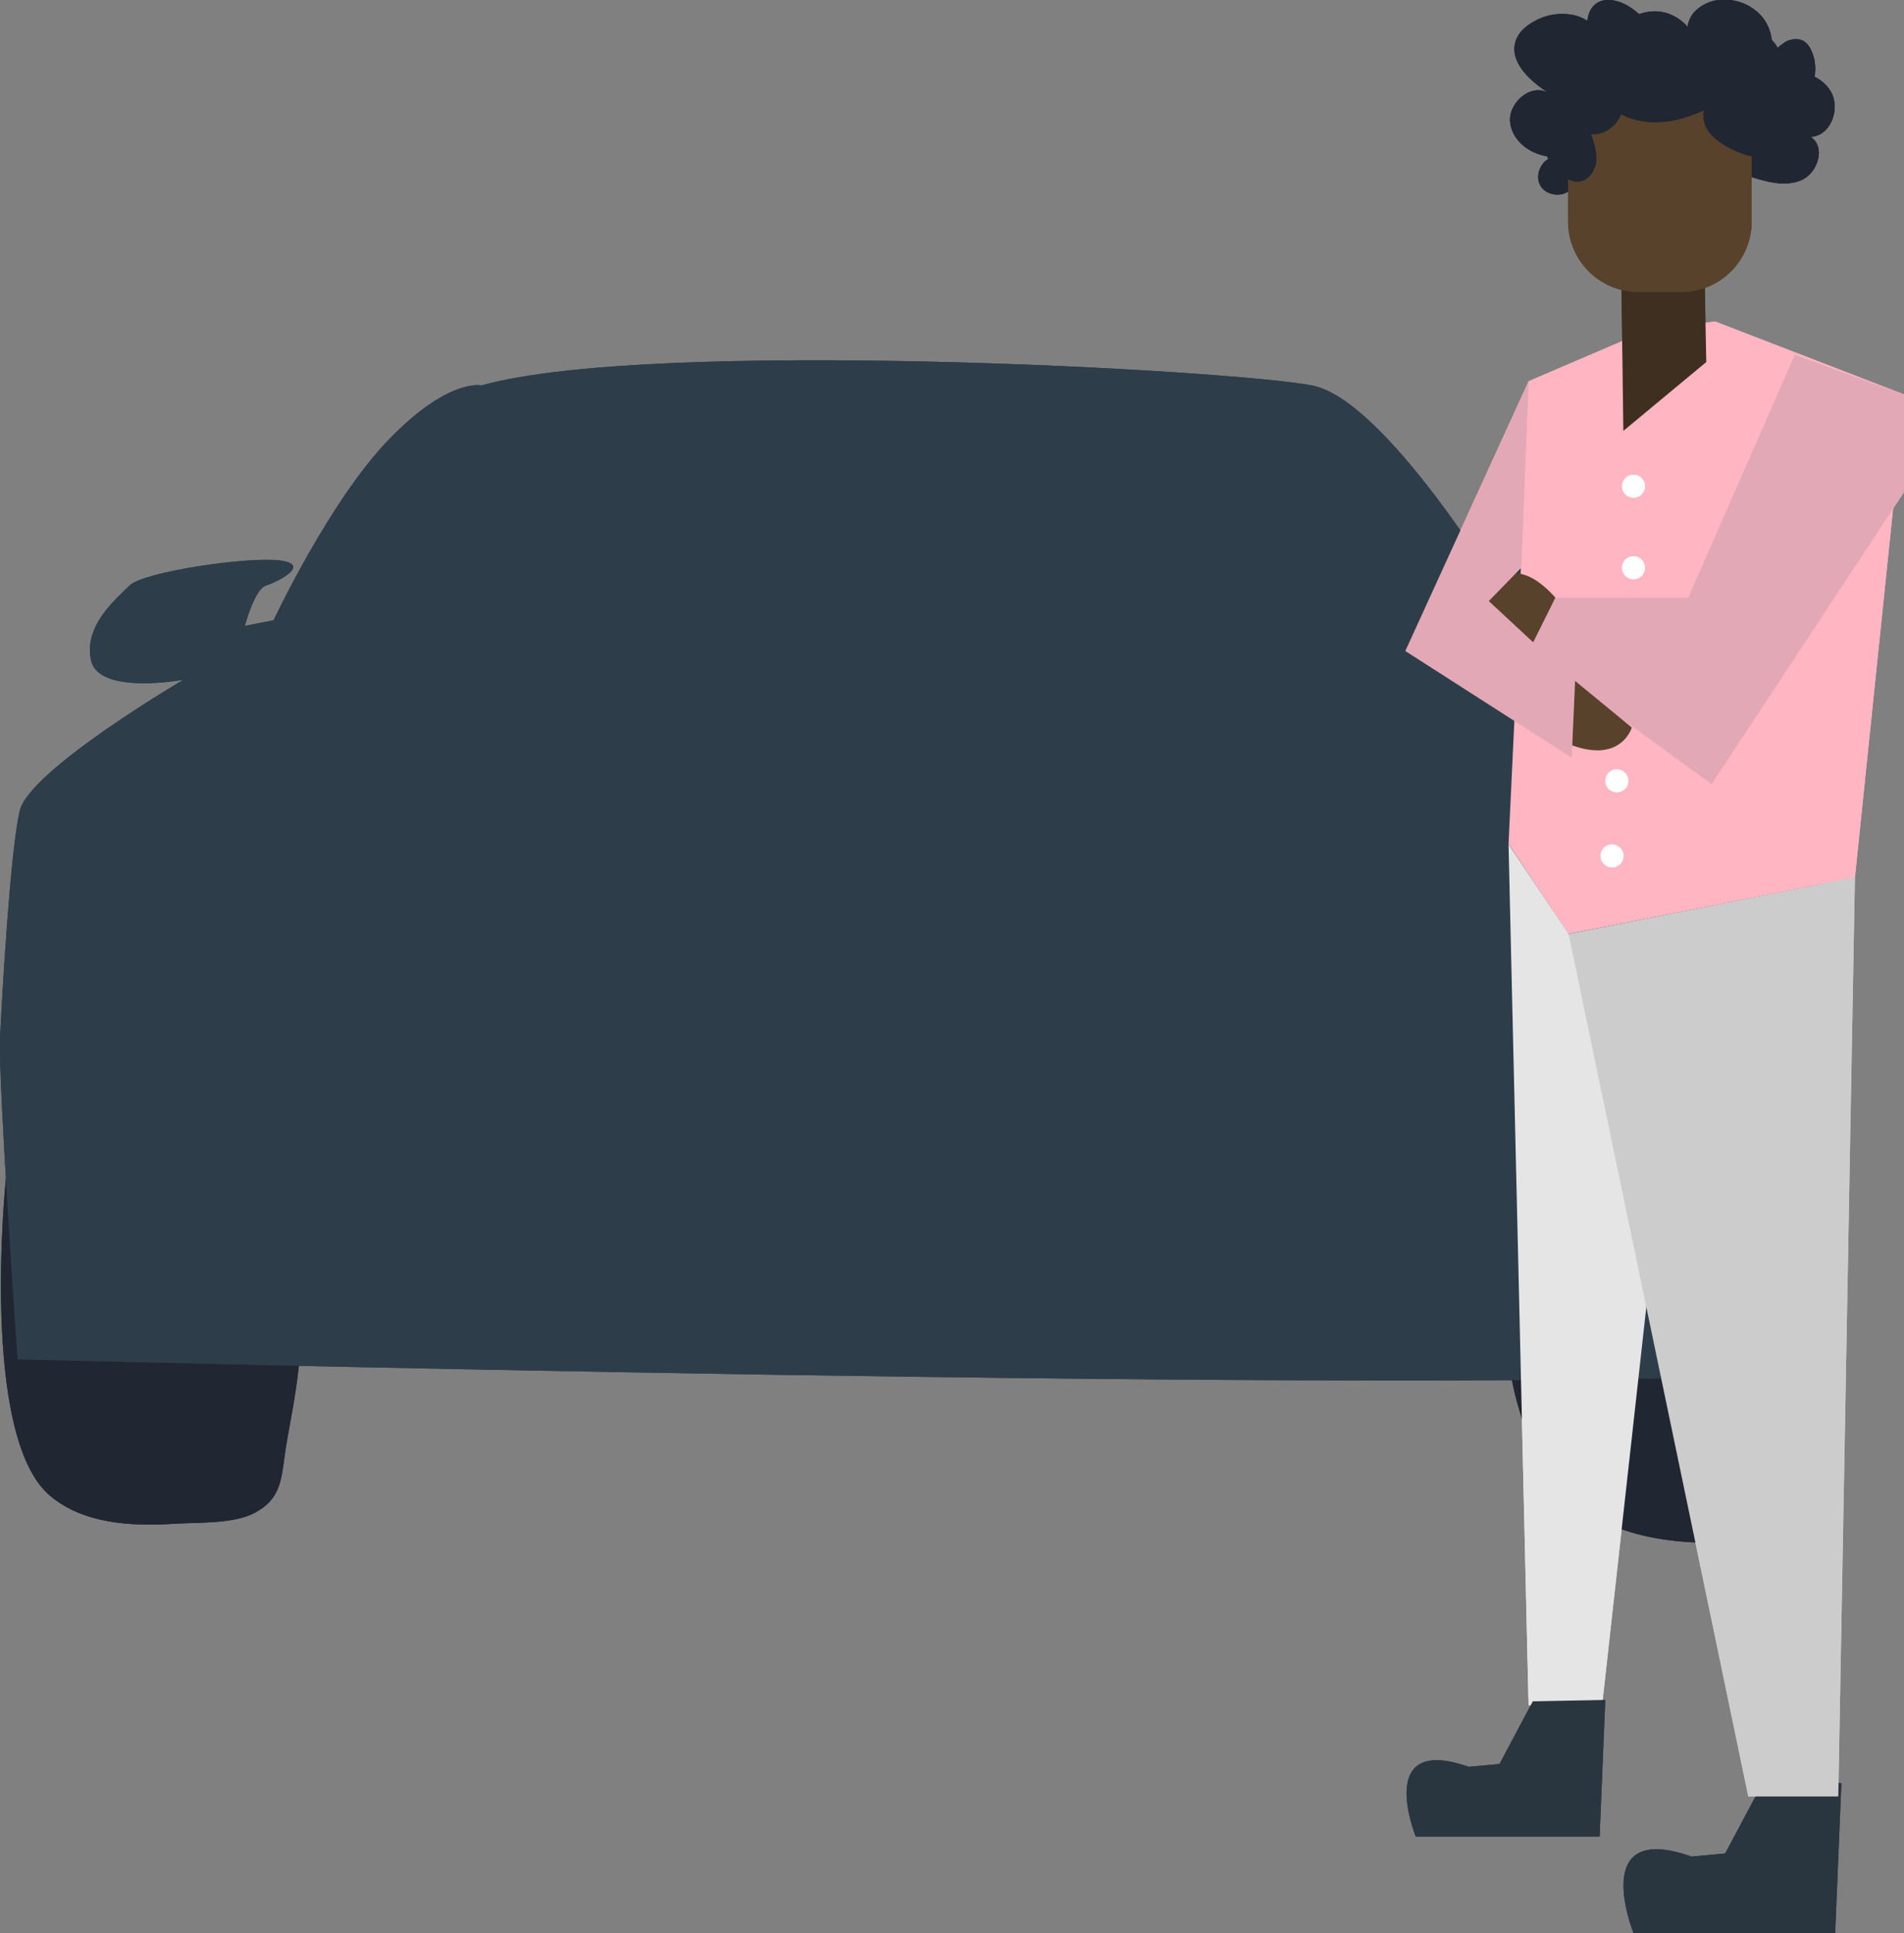<svg xmlns="http://www.w3.org/2000/svg" xmlns:xlink="http://www.w3.org/1999/xlink" id="Layer_1" x="0px" y="0px" viewBox="0 0 675 685" style="enable-background:new 0 0 675 685;" xml:space="preserve"><rect x="0" y="0" width="675" height="685" fill="#808080" stroke="none"/><style type="text/css">	.st0{clip-path:url(#SVGID_00000051353251449290157780000017262982190237196957_);}	.st1{clip-path:url(#SVGID_00000034065611845957575210000017476856635691477173_);}	.st2{fill:#212633;}	.st3{fill:#2E3D4A;}	.st4{fill:#293640;}	.st5{fill:#FFB5C2;}	.st6{fill:#3F2F20;}	.st7{fill:#59422B;}	.st8{fill:#E3A8B5;}	.st9{fill:#FFFFFF;}	.st10{fill:#E5E5E5;}	.st11{fill:#CCCCCC;}	.st12{clip-path:url(#SVGID_00000093177182955871088840000012686503196064691080_);}</style><g>	<defs>		<rect id="SVGID_1_" width="675" height="685"></rect>	</defs>	<clipPath id="SVGID_00000026866443267292044680000012168006790613601949_">		<use xlink:href="#SVGID_1_" style="overflow:visible;"></use>	</clipPath>	<g id="BMW-M3-car-insurance1" style="clip-path:url(#SVGID_00000026866443267292044680000012168006790613601949_);">		<g id="Group_2">			<g>				<defs>					<rect id="SVGID_00000029036132935507313520000010103997690565710756_" width="675.3" height="685"></rect>				</defs>				<clipPath id="SVGID_00000122704188749185762900000011864480913401161101_">					<use xlink:href="#SVGID_00000029036132935507313520000010103997690565710756_" style="overflow:visible;"></use>				</clipPath>				<g id="Group_1" style="clip-path:url(#SVGID_00000122704188749185762900000011864480913401161101_);">					<path id="Path_35" class="st2" d="M557.3,66.7c-2.8,3.4-9,2.9-11.2-0.9c-2.2-3.8,0.4-9.4,4.7-10.2c-7.1-0.1-14.4-4.9-15.4-11.9      c-1-7,7-14.2,13.3-10.9c-6.4-4.3-13.7-10.8-11.4-18.2c1-3.2,3.7-5.5,6.7-7.1c4.4-2.5,9.7-3.2,14.6-2c4.9,1.4,9.1,5.3,10.1,10.3      c3.7-6.5,10.5-11.7,17.9-11.8s15,6.2,14.6,13.7c5.2-8.1,17.3-10.5,25.2-5c4.1,2.9,7,8.8,4.2,13c6.9-1.4,15,0.7,18.5,6.8      s-0.1,15.7-7.2,16c5.5,3.5,2.6,12.9-3.4,15.4c-6,2.5-12.8,0.4-18.9-1.6"></path>					<path id="Path_36" class="st2" d="M2.1,417.6c0,0-9.5,91.4,15.7,112.5c11.8,9.9,28.7,10.8,43.5,9.9c8.6-0.6,21.5,0.2,29.2-4      c9.7-5.3,9.2-12.6,10.9-23.4c2.6-16.2,10.7-48.6-1-62.9"></path>					<path id="Path_37" class="st2" d="M534.7,476.3c0,11.5,3.8,24.3,7.8,34.9c10.5,27.5,37.5,35.7,64.9,35.5      c17-0.1,29.6-8.8,36.3-24.5c12.7-29.5,8.4-66.9,4.9-97.8C631.5,273.8,257.1,284,257.1,284"></path>					<path id="Path_38" class="st3" d="M6.2,481.7c0,0,502.6,13,641,4.8c0,0,25.2-193.7-26.6-217.5c0,0-18.4-15.7-23.2-18.4      s-12.3-8.2-12.3-8.2s25.9-3.4,26.6-10.2s2.7-36.1-80.5-32.1c0,0-4.1,5.5,5.5,6.8s12.3,14.3,12.3,14.3l-10.2-0.7      c0,0-45.7-78.4-73.6-83.9c-28-5.5-233.9-17-294.6,0c0,0-11.6-2.7-32.7,19.1s-40.9,64.1-40.9,64.1l-10.2,2c0,0,3.4-13,7.5-14.3      s16.4-7.5,4.8-8.9s-48.4,4.1-53.2,8.9s-16.4,14.3-13.6,26.6s32.7,6.8,32.7,6.8s-54.6,32-58,46.4S0.7,353.5,0,367.9      S6.2,481.7,6.2,481.7"></path>					<path id="Path_39" class="st4" d="M652.8,631.9l-2.2,53.1h-71.5c0,0-16.2-40.1,20.6-27.1l11.9-1.1l13-24.4L652.8,631.9z"></path>					<path id="Path_40" class="st5" d="M583.2,117.4l-41.3,17.7l-4.7,113.3l-2.4,50.7l21.2,31.9L657.6,311l17.7-171.1l-67.3-26      L583.2,117.4z"></path>					<path id="Path_41" class="st6" d="M575.5,152.7l29.4-24.4L604,82.1l-29.4,0.5L575.5,152.7z"></path>					<path id="Path_42" class="st7" d="M596,24.7h-15.1c-13.8,0-25,11.2-25,25v28.8c0,13.8,11.2,25,25,25H596c13.8,0,25-11.2,25-25      V49.7C621,35.9,609.8,24.7,596,24.7"></path>					<path id="Path_43" class="st8" d="M636.3,125.7l-37.8,86.1h-47.2l-9.4,18.9l64.9,47.2l68.4-103.8v-34.2L636.3,125.7z"></path>					<path id="Path_44" class="st7" d="M551.4,211.8c0,0-16.5-20.1-23.6,1.2c-7.1,21.2,14.2,17.7,14.2,17.7L551.4,211.8z"></path>					<path id="Path_45" class="st7" d="M558.4,241.3l20.1,16.5c0,0-4.7,16.5-29.5,2.4C524.2,246.1,558.4,241.3,558.4,241.3"></path>					<path id="Path_46" class="st8" d="M541.9,135.1l-43.7,95.6l59,37.8l1.2-27.1L527.8,213l11.5-11.8L541.9,135.1z"></path>					<path id="Path_47" class="st9" d="M583.2,172.3c0,2.3-1.8,4.1-4.1,4.1c-2.3,0-4.1-1.8-4.1-4.1c0-2.3,1.8-4.1,4.1-4.1      S583.2,170,583.2,172.3C583.2,172.3,583.2,172.3,583.2,172.3"></path>					<path id="Path_48" class="st9" d="M583.2,201.2c0,2.3-1.8,4.1-4.1,4.1c-2.3,0-4.1-1.8-4.1-4.1c0-2.3,1.8-4.1,4.1-4.1      S583.2,198.9,583.2,201.2C583.2,201.2,583.2,201.2,583.2,201.2"></path>					<path id="Path_49" class="st9" d="M577.3,276.7c0,2.3-1.8,4.1-4.1,4.1s-4.1-1.8-4.1-4.1c0-2.3,1.8-4.1,4.1-4.1      S577.3,274.5,577.3,276.7L577.3,276.7"></path>					<path id="Path_50" class="st9" d="M575.6,303.3c0,2.3-1.8,4.1-4.1,4.1c-2.3,0-4.1-1.8-4.1-4.1c0-2.3,1.8-4.1,4.1-4.1      c0,0,0,0,0,0C573.7,299.2,575.6,301,575.6,303.3L575.6,303.3"></path>					<path id="Path_51" class="st10" d="M534.8,299.2l7.1,305.1l26,0.6l23.6-212.4L556.1,331L534.8,299.2z"></path>					<path id="Path_52" class="st11" d="M556.1,331l63.7,305.6h31.9l5.9-325.7L556.1,331z"></path>					<path id="Path_53" class="st4" d="M569.1,602.4l-2,48.4h-65.2c0,0-14.8-36.5,18.8-24.7l10.9-1l11.8-22.2L569.1,602.4z"></path>					<path id="Path_54" class="st2" d="M550.8,58.8c2.3,2.8,5.3,6,9,5.6c3.3-0.4,5.7-3.7,6.1-7s-0.7-6.6-1.8-9.8      c5.3,0.5,10.3-4,11.3-9.2s-1.4-10.8-5.3-14.4c1.7,3.8,5.5,6.4,9.5,7.7s8.3,1.4,12.5,1.5c7.5,0.2,15.6,0.3,22-3.7      c-7.2,0.3-12.5,9.2-9.3,15.6c1.5,3,4.3,5.1,7.2,6.8c4.8,2.7,10.1,4.3,15.6,4.6c7-6.9,9.5-15.1,5.2-23.9      c-4.7-9-14.4-14.2-24.5-12.9c-2.4,0.3-4.8,1.1-7.2,1.3c-5.7,0.6-11.3-1.4-16.9-2.3c-12.2-2-25.7,1.3-33.6,10.8      C542.7,38.9,543,49.3,550.8,58.8"></path>					<path id="Path_55" class="st2" d="M563.4,15.4c-1-4.9-1.6-11.1,2.4-14.1c3.6-2.6,8.8-1,12.5,1.5c3.9,2.7,7,6.3,9.3,10.4      c3.6-1,7.3-0.9,10.9,0.2c-0.9-3.5,0.1-7.2,2.7-9.7c2.6-2.4,6-3.8,9.6-3.8c5.1-0.2,10.1,1.9,13.5,5.6c3.4,3.8,4.7,9.1,3.4,14.1      c1.5-1.9,3.3-3.5,5.3-4.8c2.1-1.1,4.9-1.4,6.8,0c1,0.8,1.8,1.8,2.3,3c4.2,8.9-1.4,19.5-8.9,25.8c-8.6-5.1-20-9.9-29.4-13.1      C589.2,25.8,578.5,18,563.4,15.4"></path>					<path id="Path_56" class="st2" d="M579.1,17.5c-3,1.6-6.1,3.2-8.4,5.7s-3.9,6-3.1,9.3c0.7,2.5,2.2,4.7,4.3,6.2      c5.9,4.6,14.1,5.5,21.5,4s14.1-5.1,20.7-8.6"></path>				</g>			</g>		</g>		<g id="Group_3">			<g>				<defs>					<rect id="SVGID_00000001641447183536718300000016961859872980610982_" width="675.3" height="685"></rect>				</defs>				<clipPath id="SVGID_00000100373982631782709140000001672538293959903639_">					<use xlink:href="#SVGID_00000001641447183536718300000016961859872980610982_" style="overflow:visible;"></use>				</clipPath>				<g id="Group_1-2" style="clip-path:url(#SVGID_00000100373982631782709140000001672538293959903639_);">					<path id="Path_35-2" class="st2" d="M557.3,66.7c-2.8,3.4-9,2.9-11.2-0.9c-2.2-3.8,0.4-9.4,4.7-10.2      c-7.1-0.1-14.4-4.9-15.4-11.9c-1-7,7-14.2,13.3-10.9c-6.4-4.3-13.7-10.8-11.4-18.2c1-3.2,3.7-5.5,6.7-7.1      c4.4-2.5,9.7-3.2,14.6-2c4.9,1.4,9.1,5.3,10.1,10.3c3.7-6.5,10.5-11.7,17.9-11.8s15,6.2,14.6,13.7c5.2-8.1,17.3-10.5,25.2-5      c4.1,2.9,7,8.8,4.2,13c6.9-1.4,15,0.7,18.5,6.8s-0.1,15.7-7.2,16c5.5,3.5,2.6,12.9-3.4,15.4c-6,2.5-12.8,0.4-18.9-1.6"></path>					<path id="Path_36-2" class="st2" d="M2.1,417.6c0,0-9.5,91.4,15.7,112.5c11.8,9.9,28.7,10.8,43.5,9.9c8.6-0.6,21.5,0.2,29.2-4      c9.7-5.3,9.2-12.6,10.9-23.4c2.6-16.2,10.7-48.6-1-62.9"></path>					<path id="Path_37-2" class="st2" d="M534.7,476.3c0,11.5,3.8,24.3,7.8,34.9c10.5,27.5,37.5,35.7,64.9,35.5      c17-0.1,29.6-8.8,36.3-24.5c12.7-29.5,8.4-66.9,4.9-97.8C631.5,273.8,257.1,284,257.1,284"></path>					<path id="Path_38-2" class="st3" d="M6.2,481.7c0,0,502.6,13,641,4.8c0,0,25.2-193.7-26.6-217.5c0,0-18.4-15.7-23.2-18.4      s-12.3-8.2-12.3-8.2s25.9-3.4,26.6-10.2s2.7-36.1-80.5-32.1c0,0-4.1,5.5,5.5,6.8s12.3,14.3,12.3,14.3l-10.2-0.7      c0,0-45.7-78.4-73.6-83.9c-28-5.5-233.9-17-294.6,0c0,0-11.6-2.7-32.7,19.1s-40.9,64.1-40.9,64.1l-10.2,2c0,0,3.4-13,7.5-14.3      s16.4-7.5,4.8-8.9s-48.4,4.1-53.2,8.9s-16.4,14.3-13.6,26.6s32.7,6.8,32.7,6.8s-54.6,32-58,46.4S0.7,353.5,0,367.9      S6.2,481.7,6.2,481.7"></path>					<path id="Path_39-2" class="st4" d="M652.8,631.9l-2.2,53.1h-71.5c0,0-16.2-40.1,20.6-27.1l11.9-1.1l13-24.4L652.8,631.9z"></path>					<path id="Path_40-2" class="st5" d="M583.2,117.4l-41.3,17.7l-4.7,113.3l-2.4,50.7l21.2,31.9L657.6,311l17.7-171.1l-67.3-26      L583.2,117.4z"></path>					<path id="Path_41-2" class="st6" d="M575.5,152.7l29.4-24.4L604,82.1l-29.4,0.5L575.5,152.7z"></path>					<path id="Path_42-2" class="st7" d="M596,24.7h-15.1c-13.8,0-25,11.2-25,25v28.8c0,13.8,11.2,25,25,25H596      c13.8,0,25-11.2,25-25V49.7C621,35.9,609.8,24.7,596,24.7"></path>					<path id="Path_43-2" class="st8" d="M636.3,125.7l-37.8,86.1h-47.2l-9.4,18.9l64.9,47.2l68.4-103.8v-34.2L636.3,125.7z"></path>					<path id="Path_44-2" class="st7" d="M551.4,211.8c0,0-16.5-20.1-23.6,1.2c-7.1,21.2,14.2,17.7,14.2,17.7L551.4,211.8z"></path>					<path id="Path_45-2" class="st7" d="M558.4,241.3l20.1,16.5c0,0-4.7,16.5-29.5,2.4C524.2,246.1,558.4,241.3,558.4,241.3"></path>					<path id="Path_46-2" class="st8" d="M541.9,135.1l-43.7,95.6l59,37.8l1.2-27.1L527.8,213l11.5-11.8L541.9,135.1z"></path>					<path id="Path_47-2" class="st9" d="M583.2,172.3c0,2.3-1.8,4.1-4.1,4.1c-2.3,0-4.1-1.8-4.1-4.1c0-2.3,1.8-4.1,4.1-4.1      S583.2,170,583.2,172.3C583.2,172.3,583.2,172.3,583.2,172.3"></path>					<path id="Path_48-2" class="st9" d="M583.2,201.2c0,2.3-1.8,4.1-4.1,4.1c-2.3,0-4.1-1.8-4.1-4.1c0-2.3,1.8-4.1,4.1-4.1      S583.2,198.9,583.2,201.2C583.2,201.2,583.2,201.2,583.2,201.2"></path>					<path id="Path_49-2" class="st9" d="M577.3,276.7c0,2.3-1.8,4.1-4.1,4.1s-4.1-1.8-4.1-4.1c0-2.3,1.8-4.1,4.1-4.1      S577.3,274.5,577.3,276.7L577.3,276.7"></path>					<path id="Path_50-2" class="st9" d="M575.6,303.3c0,2.3-1.8,4.1-4.1,4.1c-2.3,0-4.1-1.8-4.1-4.1c0-2.3,1.8-4.1,4.1-4.1      c0,0,0,0,0,0C573.7,299.2,575.6,301,575.6,303.3L575.6,303.3"></path>					<path id="Path_51-2" class="st10" d="M534.8,299.2l7.1,305.1l26,0.6l23.6-212.4L556.1,331L534.8,299.2z"></path>					<path id="Path_52-2" class="st11" d="M556.1,331l63.7,305.6h31.9l5.9-325.7L556.1,331z"></path>					<path id="Path_53-2" class="st4" d="M569.1,602.4l-2,48.4h-65.2c0,0-14.8-36.5,18.8-24.7l10.9-1l11.8-22.2L569.1,602.4z"></path>					<path id="Path_54-2" class="st2" d="M550.8,58.8c2.3,2.8,5.3,6,9,5.6c3.3-0.4,5.7-3.7,6.1-7s-0.7-6.6-1.8-9.8      c5.3,0.5,10.3-4,11.3-9.2s-1.4-10.8-5.3-14.4c1.7,3.8,5.5,6.4,9.5,7.7s8.3,1.4,12.5,1.5c7.5,0.2,15.6,0.3,22-3.7      c-7.2,0.3-12.5,9.2-9.3,15.6c1.5,3,4.3,5.1,7.2,6.8c4.8,2.7,10.1,4.3,15.6,4.6c7-6.9,9.5-15.1,5.2-23.9      c-4.7-9-14.4-14.2-24.5-12.9c-2.4,0.3-4.8,1.1-7.2,1.3c-5.7,0.6-11.3-1.4-16.9-2.3c-12.2-2-25.7,1.3-33.6,10.8      C542.7,38.9,543,49.3,550.8,58.8"></path>					<path id="Path_55-2" class="st2" d="M563.4,15.4c-1-4.9-1.6-11.1,2.4-14.1c3.6-2.6,8.8-1,12.5,1.5c3.9,2.7,7,6.3,9.3,10.4      c3.6-1,7.3-0.9,10.9,0.2c-0.9-3.5,0.1-7.2,2.7-9.7c2.6-2.4,6-3.8,9.6-3.8c5.1-0.2,10.1,1.9,13.5,5.6c3.4,3.8,4.7,9.1,3.4,14.1      c1.5-1.9,3.3-3.5,5.3-4.8c2.1-1.1,4.9-1.4,6.8,0c1,0.8,1.8,1.8,2.3,3c4.2,8.9-1.4,19.5-8.9,25.8c-8.6-5.1-20-9.9-29.4-13.1      C589.2,25.8,578.5,18,563.4,15.4"></path>					<path id="Path_56-2" class="st2" d="M579.1,17.5c-3,1.6-6.1,3.2-8.4,5.7s-3.9,6-3.1,9.3c0.7,2.5,2.2,4.7,4.3,6.2      c5.9,4.6,14.1,5.5,21.5,4s14.1-5.1,20.7-8.6"></path>				</g>			</g>		</g>	</g></g></svg>
